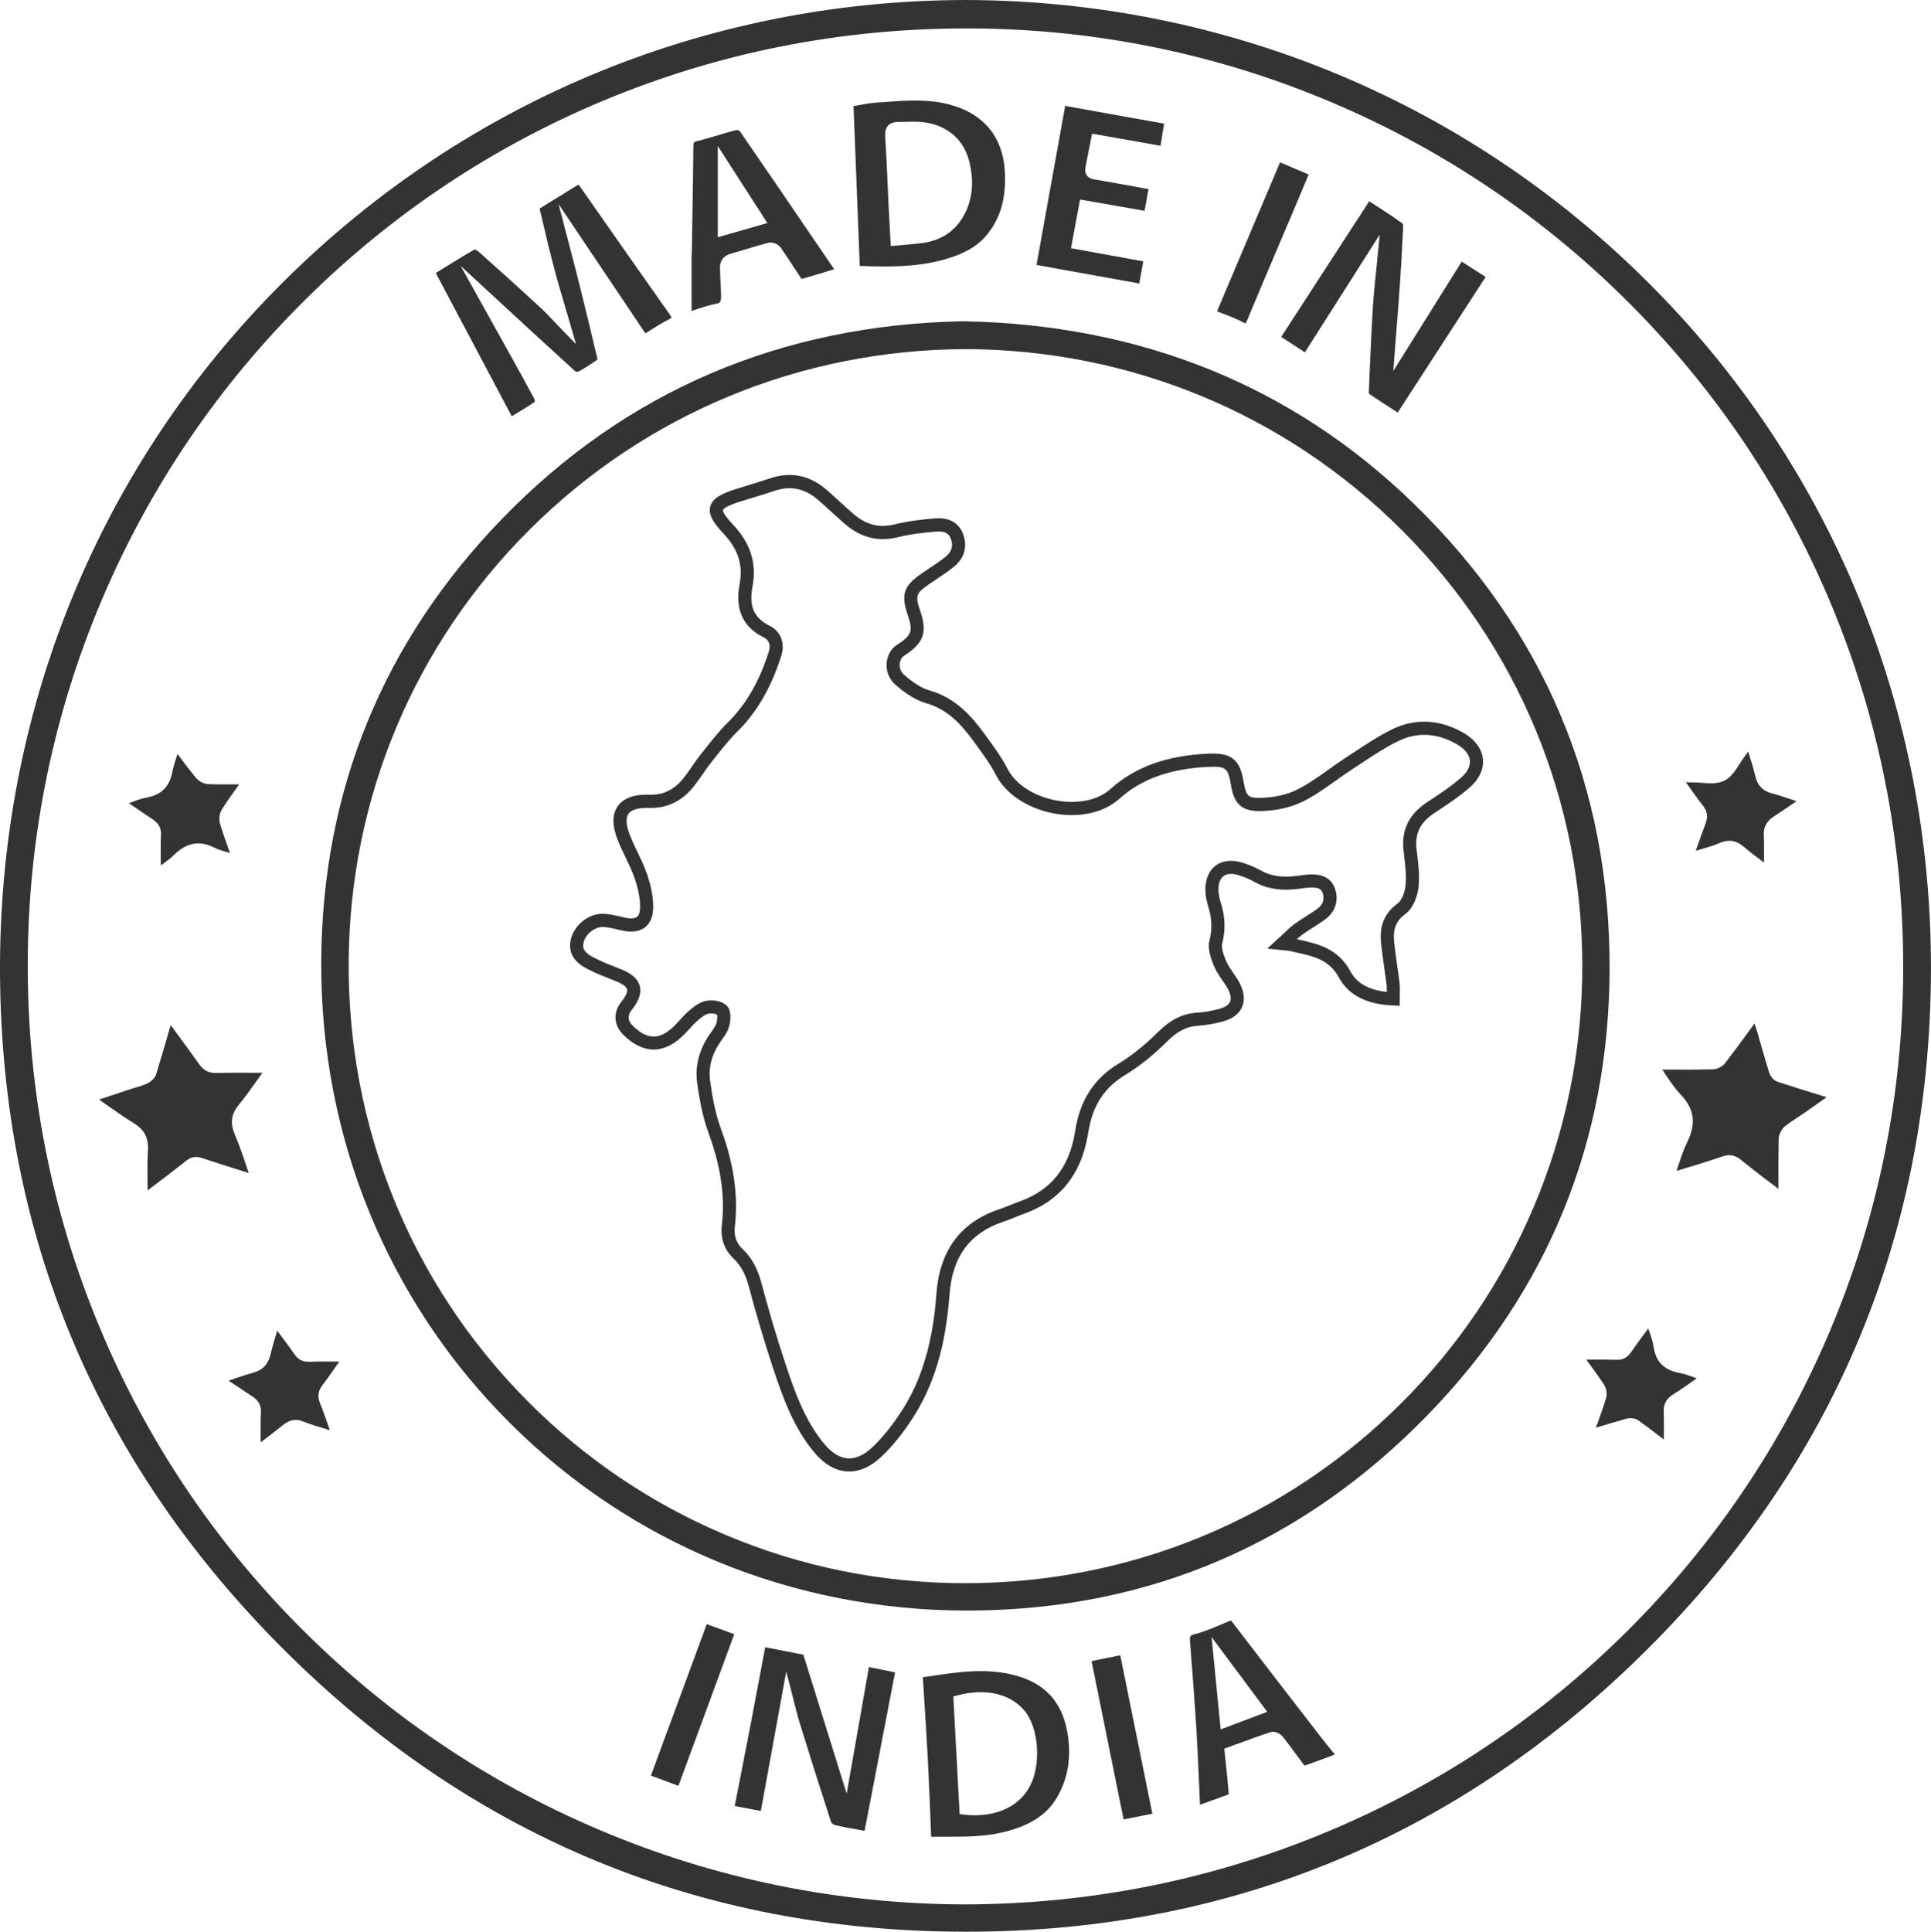 <svg xmlns="http://www.w3.org/2000/svg" id="Layer_2" viewBox="0 0 1178.04 1178.35"><defs><style>.cls-1{fill:#333;}</style></defs><g id="Layer_1-2"><path class="cls-1" d="m518.15,897.62c-.45,0-.91-.01-1.36-.04-7.36-.45-14.26-4.55-20.5-12.17-12.23-14.94-18.61-32.48-25.12-52.21-5.01-15.2-9.69-30.98-14.3-48.24-2.07-7.76-4.93-13.05-9.25-17.14-5.84-5.53-8.2-12.35-7.23-20.84,1.98-17.33-.67-35.58-8.12-55.8-3.8-10.32-5.65-21.26-6.96-30.61-1.44-10.29,1.29-20.68,7.92-30.04l.47-.66c1.46-2.06,2.98-4.18,3.47-6.12.49-1.93.52-3.95.33-4.79-.97-.55-3.38-1.01-5.38-.59-2.16.45-4.84,2.74-6.61,4.26-1.72,1.48-3.3,3.21-4.97,5.04-1.01,1.11-2.06,2.27-3.17,3.38-12.06,12.16-24.88,12.23-37.07.21-5.99-5.9-6.43-13.68-1.16-20.29,2.61-3.28,3.82-5.95,3.41-7.52-.42-1.58-2.82-3.32-6.76-4.89-.93-.37-1.85-.74-2.78-1.1-4.68-1.85-9.51-3.76-14.13-6.13-3.56-1.82-13-6.67-10.77-17.79,1.82-9.05,10.95-16.45,20.01-16.12,3.66.12,7.15.95,10.53,1.74.87.21,1.75.41,2.62.6,3.39.74,6.01.56,7.36-.51,1.49-1.18,1.83-3.75,1.86-5.69.07-5.3-1.07-11.36-3.4-18.03-1.47-4.2-3.4-8.22-5.44-12.48-1.74-3.61-3.53-7.35-5.02-11.22-3.27-8.5-3.17-15.26.28-20.12,3.51-4.93,10.04-7.27,19.45-6.94,7.94.28,14.73-2.92,20.12-9.48,1.97-2.4,3.73-4.95,5.6-7.66,1.7-2.46,3.45-5,5.38-7.42.72-.91,1.45-1.83,2.17-2.74,4.52-5.72,9.2-11.64,14.52-16.9,11.02-10.9,19.14-24.96,24.82-42.97,1.33-4.2.23-7.2-3.25-8.92-12.58-6.2-17.46-17.1-14.51-32.42,2.21-11.48-.88-21.21-9.72-30.65-6.04-6.44-9.52-11.46-8.2-16.58,1.32-5.13,6.89-7.88,15.44-10.64,3.02-.98,6.08-1.91,9.05-2.81,3.93-1.19,8-2.43,11.92-3.76,12.6-4.28,24.18-1.98,34.43,6.86,2.95,2.54,5.85,5.19,8.66,7.75,2.54,2.32,5.16,4.71,7.78,6.99,7.79,6.78,15.9,8.81,25.54,6.39,8.02-2.02,16.46-2.92,24.37-3.59,8.53-.72,14.61,2.73,17.13,9.73,2.76,7.66.66,14.76-5.92,19.99-3.51,2.79-7.25,5.28-10.86,7.69-1.39.93-2.78,1.85-4.16,2.8-7.87,5.39-8.42,7.03-5.35,15.99,4.58,13.39,2.28,19.85-9.84,27.65-1.43.92-2.43,2.82-2.6,4.96-.2,2.47.68,4.78,2.42,6.34,5.78,5.18,11.1,8.48,15.81,9.81,15.64,4.43,25.41,15.49,32.91,25.72l1.31,1.78c4.75,6.47,9.67,13.15,13.42,20.46,4.79,9.33,16.19,16.67,29.75,19.16,13.11,2.41,25.46-.23,33.03-7.05,14.93-13.45,34.54-20.49,59.93-21.53,13.82-.57,18.97,3.58,21.23,17.05,1.49,8.86,2.7,10.07,10.14,9.93,8.37-.16,16.38-1.94,22.55-5.03,6.53-3.27,12.5-7.52,18.83-12.03,3.35-2.39,6.81-4.85,10.34-7.14,1.99-1.29,3.97-2.6,5.95-3.91,7.29-4.83,14.83-9.82,22.88-13.74,14.07-6.85,29.1-6.09,43.47,2.21,7.02,4.05,11.22,9.74,11.84,16.02.59,6.06-2.24,12.16-7.97,17.17-6.96,6.09-15.04,11.37-21.53,15.62-8.72,5.7-12.11,12.52-10.99,22.12.1.86.2,1.72.31,2.58.79,6.61,1.62,13.44.94,20.24-.58,5.81-3.26,13.2-7.96,16.62-5.64,4.1-7.74,9.09-7.01,16.67.48,4.94,1.2,9.99,1.9,14.87.51,3.55,1.04,7.23,1.47,10.88.26,2.17.2,4.25.14,6.45-.03.97-.06,1.98-.06,3.04v4.17l-4.16-.17c-16.13-.66-27.23-6.41-32.98-17.09-5.81-10.79-15.32-12.9-26.33-15.33-1.31-.29-2.62-.58-3.92-.88-.35-.08-.9-.13-1.81-.21-.7-.06-1.59-.14-2.76-.26l-8.87-.94,6.6-6c1.28-1.16,2.42-2.24,3.48-3.25,2.28-2.17,4.25-4.04,6.52-5.7,2.4-1.76,4.89-3.34,7.31-4.87,2.32-1.47,4.51-2.86,6.62-4.39,3.47-2.52,4.57-5.78,3.27-9.7-.77-2.33-2.3-3.55-8.15-3.29-1.49.07-3.04.29-4.67.52l-.93.13c-11.41,1.61-20.45.19-28.46-4.45-2.43-1.41-5.15-2.45-8.49-3.59-4.13-1.41-7.61-1.27-9.79.37-2.17,1.63-3.25,4.91-3.04,9.23.12,2.54.85,5.22,1.55,7.51,2.56,8.42,2.79,16.19.71,24.44-.81,3.22,1.62,8.8,2.66,11.18.97,2.22,2.45,4.36,4.01,6.61,1.49,2.15,3.03,4.37,4.25,6.85,3.26,6.6,2.41,11.38,1.12,14.22-1.29,2.85-4.33,6.66-11.47,8.59-5.6,1.51-10.58,2.38-15.22,2.65-6.91.41-12.56,3.25-18.87,9.51-8.78,8.69-17.15,15.39-25.58,20.47-11.41,6.88-18.24,16.24-21.5,29.46-.53,2.14-.9,4.33-1.3,6.65l-.16.94c-4.12,23.81-17.05,39.79-38.43,47.52-1.86.67-3.77,1.44-5.61,2.18-2.45.99-4.98,2.01-7.58,2.88-20.28,6.8-30.97,21.28-32.67,44.27-2.32,31.36-9.44,55.32-22.43,75.38-6.15,9.51-12.36,17.2-18.99,23.51-6.37,6.07-13,9.15-19.72,9.15Zm-84.33-287.39c3.34,0,7.01.91,9.33,3.02,3.83,3.48,2.15,11.02,1.77,12.49-.86,3.38-2.9,6.25-4.71,8.78l-.46.64c-5.5,7.78-7.69,15.95-6.52,24.31,1.25,8.93,3.01,19.35,6.54,28.95,7.89,21.42,10.69,40.88,8.56,59.47-.68,5.98.79,10.34,4.78,14.12,5.46,5.17,9,11.61,11.48,20.89,4.57,17.11,9.21,32.74,14.17,47.8,6.25,18.95,12.35,35.77,23.71,49.64,4.77,5.83,9.75,8.94,14.8,9.25,4.87.31,9.94-2.02,15.07-6.91,6.16-5.88,11.98-13.1,17.79-22.07,12.23-18.89,18.96-41.65,21.17-71.62,1.94-26.19,14.75-43.44,38.1-51.27,2.37-.8,4.68-1.73,7.13-2.71,1.91-.77,3.88-1.56,5.88-2.28,18.74-6.77,29.62-20.3,33.27-41.36l.16-.93c.4-2.36.82-4.79,1.42-7.22,3.75-15.2,11.97-26.45,25.14-34.39,7.88-4.75,15.75-11.07,24.08-19.31,7.71-7.63,15.12-11.28,24.02-11.81,4.09-.24,8.55-1.03,13.62-2.39,2.28-.61,5.21-1.83,6.27-4.16,1.04-2.31.03-5.29-1.01-7.39-.96-1.96-2.27-3.84-3.65-5.83-1.72-2.48-3.49-5.04-4.77-7.98-2.37-5.43-4.38-11.17-3.08-16.32,1.71-6.78,1.51-13.18-.61-20.15-.84-2.76-1.72-6.04-1.88-9.45-.34-7.04,1.87-12.73,6.22-16,4.36-3.29,10.47-3.84,17.18-1.55,3.28,1.12,6.75,2.4,9.92,4.24,6.47,3.75,13.67,4.81,23.33,3.45l.9-.13c1.75-.25,3.57-.51,5.46-.6,3.56-.16,13-.57,16.1,8.77,2.38,7.18.08,14.17-6.17,18.7-2.31,1.68-4.71,3.2-7.03,4.67-2.41,1.53-4.69,2.97-6.86,4.57-1.11.81-2.16,1.71-3.29,2.75.35.08.7.16,1.05.23,11.84,2.62,24.09,5.33,31.64,19.35,3.91,7.27,11.19,11.4,22.19,12.59.04-1.56.04-2.95-.11-4.25-.42-3.55-.94-7.18-1.45-10.69-.71-4.97-1.45-10.11-1.94-15.24-1.01-10.49,2.25-18.08,10.27-23.91,2.19-1.59,4.25-6.4,4.7-10.94.59-5.92-.18-12.31-.92-18.49-.11-.87-.21-1.74-.31-2.61-1.47-12.64,3.29-22.37,14.56-29.74,7.99-5.22,14.58-9.64,20.64-14.94,3.79-3.31,5.62-6.9,5.28-10.37-.36-3.64-3.15-7.15-7.87-9.87-12.13-7-24.23-7.66-35.96-1.94-7.57,3.69-14.89,8.53-21.97,13.22-2,1.33-4.01,2.65-6.02,3.95-3.38,2.19-6.77,4.61-10.05,6.94-6.29,4.48-12.8,9.12-19.89,12.67-7.22,3.61-16.45,5.7-25.98,5.88-12.88.21-16.34-5.65-18.18-16.61-1.6-9.52-3.18-10.78-13.02-10.38-23.46.96-41.42,7.33-54.91,19.48-9.41,8.47-24.3,11.82-39.83,8.97-15.95-2.93-29.52-11.89-35.42-23.37-3.46-6.74-8.18-13.17-12.75-19.38l-1.31-1.79c-7.03-9.59-15.37-18.99-28.64-22.75-5.97-1.69-12.17-5.47-18.97-11.55-3.61-3.23-5.45-7.94-5.06-12.93.37-4.64,2.7-8.77,6.25-11.05,9.07-5.84,10-8.4,6.6-18.33-4.23-12.36-2.43-17.77,8.4-25.18,1.41-.96,2.83-1.91,4.25-2.85,3.64-2.42,7.07-4.71,10.32-7.29,3.84-3.06,4.95-6.66,3.38-11.02-.85-2.36-2.65-5-8.93-4.47-8.76.74-16.05,1.6-23.1,3.38-12.22,3.07-22.93.42-32.74-8.11-2.69-2.34-5.35-4.77-7.92-7.11-2.77-2.53-5.63-5.14-8.5-7.61-8.06-6.95-16.76-8.69-26.63-5.34-4.05,1.38-8.18,2.63-12.18,3.84-2.93.89-5.96,1.81-8.91,2.76-8.97,2.9-10.04,4.58-10.16,5.03-.11.44,0,2.41,6.29,9.11,10.6,11.31,14.44,23.62,11.74,37.63-2.28,11.82.87,19.13,10.19,23.73,7.04,3.47,9.85,10.56,7.34,18.5-6.08,19.29-14.86,34.42-26.82,46.26-4.97,4.92-9.5,10.64-13.87,16.18-.73.92-1.46,1.84-2.19,2.76-1.76,2.21-3.36,4.53-5.06,6.98-1.88,2.72-3.82,5.53-6,8.18-6.95,8.47-16.12,12.76-26.57,12.4-4.49-.15-10.35.34-12.66,3.59-2.24,3.15-.87,8.59.67,12.6,1.37,3.57,3.02,7,4.76,10.63,2.05,4.27,4.17,8.68,5.78,13.31,2.64,7.55,3.93,14.54,3.84,20.77-.07,5.35-1.72,9.34-4.89,11.85-3.37,2.67-8.09,3.36-14.04,2.05-.91-.2-1.82-.41-2.73-.63-3.14-.74-6.1-1.43-8.97-1.53-5.04-.16-10.86,4.54-11.9,9.71-.78,3.88.88,6.18,6.58,9.1,4.27,2.19,8.92,4.03,13.42,5.81.94.37,1.88.74,2.81,1.11,4.23,1.69,10.02,4.59,11.52,10.27,1.5,5.67-2.07,11.02-4.88,14.55-2.69,3.38-2.52,6.61.52,9.61,9.08,8.95,16.79,8.91,25.77-.15.99-.99,1.93-2.03,2.94-3.14,1.76-1.93,3.58-3.93,5.68-5.73,3.16-2.71,6.32-5.21,10.17-6.02,1.02-.21,2.16-.33,3.34-.33Z"></path><path class="cls-1" d="m589.35,0c-160.34.24-310.27,63.33-422.19,177.67C56.23,291-3.09,442.05.12,603c3.12,156.42,61.53,292.28,173.6,403.82,111.49,110.96,247.32,168.63,403.71,171.42,4.02.07,8.09.11,12.08.11,161.51,0,301.7-58.36,416.66-173.47,111.46-111.6,169.25-247.72,171.77-404.57,2.58-160.08-56.97-310.38-167.67-423.19C898.67,63.36,749.17.46,589.35,0Zm571.73,592.15c-.3,76.78-15.56,151.22-45.35,221.28-28.83,67.78-70,128.64-122.36,180.88-52.44,52.32-113.53,93.43-181.57,122.18-70.5,29.79-145.52,45-222.98,45.19-77.56-.19-152.73-15.53-223.45-45.58-68.46-29.09-129.83-70.65-182.39-123.53-52.33-52.64-93.33-113.9-121.86-182.06-29.59-70.69-44.46-145.89-44.19-223.5.27-77.07,15.64-151.85,45.68-222.27,29.12-68.26,70.69-129.44,123.55-181.86,52.7-52.25,114.01-93.17,182.22-121.61h0c69.93-29.15,144.32-43.93,221.15-43.93.98,0,1.95,0,2.93,0,76.62.39,150.98,15.71,221.02,45.54,67.9,28.93,128.83,70.18,181.08,122.62,52.47,52.65,93.58,113.97,122.19,182.24,29.71,70.91,44.62,146.4,44.32,224.38Z"></path><path class="cls-1" d="m871.34,862.75c73.04-75.28,110.25-166.51,110.63-271.16.4-111.45-39.95-207.26-119.91-284.77-73.86-71.6-166.25-108.9-274.61-110.86-111.13,2.2-205.68,42.69-280.98,120.34-72.82,75.09-109.99,166-110.49,270.21-.51,107.03,40.4,207.05,115.21,281.64,73.91,73.7,172.92,114.29,278.8,114.29,1.06,0,2.12,0,3.19-.01,108.34-.83,201.92-41.1,278.16-119.68Zm-282.5,102.99h-.5c-50.89-.07-100.27-10.13-146.77-29.91-45.08-19.17-85.47-46.59-120.05-81.48-70.93-71.57-109.57-166.82-108.8-268.21.76-99.49,40-192.96,110.49-263.2,70.77-70.52,165.16-109.58,265.76-109.98,100.78.3,195.34,39.53,266.29,110.45,71.01,70.98,110.09,165.48,110.06,266.07-.02,50.9-9.97,100.25-29.59,146.66-18.96,44.85-46.1,85.11-80.68,119.64-70.99,70.9-165.53,109.95-266.21,109.95Z"></path><path class="cls-1" d="m396.54,201.58c3.84-2.43,7.46-4.73,11.36-6.66,1.2-.59,1.61-1.01,1.72-1.15-.04-.22-.25-.84-1.31-2.33-18.14-25.71-36.42-51.75-54.31-77.4-.62-.89-.96-1.24-1.12-1.38-.13.04-.38.15-.76.39-3.56,2.25-7.21,4.49-10.74,6.65-3.91,2.4-7.95,4.87-11.88,7.37-.08.1-.19.28-.26.43,3.05,13.1,5.84,24.92,8.97,36.71,1.99,7.51,4.21,14.99,6.55,22.91,1.08,3.65,2.19,7.39,3.31,11.28l3.34,11.53-8.37-8.6c-1.75-1.79-3.37-3.51-4.93-5.15-3.24-3.41-6.04-6.36-9.07-9.15-10.89-10.05-22.49-20.54-36.5-33.01-.95-.85-2.18-1.6-2.88-1.92-6.76,3.83-13.48,8.02-20,12.07-1.27.79-2.54,1.58-3.81,2.37l46.34,87.38c.62-.38,1.24-.75,1.85-1.12,4.27-2.58,8.32-5.03,12.2-7.69.04-.51-.01-1.25-.14-1.54-4.72-8.89-9.71-17.88-14.55-26.57l-2.82-5.07c-4.29-7.72-8.59-15.44-12.93-23.22l-14.76-26.49,23.76,21.92c15.11,13.94,30.73,28.35,46.13,42.36.38.21,1.4.34,1.79.22,3.74-1.93,7.35-4.3,11.57-7.24.08-.12.16-.32.2-.47-3.53-15.01-7.24-30.33-11.02-45.55-1.8-7.24-3.66-14.32-5.63-21.83-.87-3.31-1.75-6.66-2.62-10.04l-4.43-17.05,52.94,78.82c.94-.59,1.87-1.18,2.78-1.76Z"></path><path class="cls-1" d="m850.15,250.01c.84.54,1.69,1.09,2.55,1.64l53.66-82.73-14.61-9.34-41.73,66.72.93-12.16c.28-3.68.58-7.47.88-11.34.72-9.22,1.47-18.75,2.14-28.34.75-10.74,1.39-21.76,1.9-32.76l.04-.81c.06-1.15.18-3.47-.06-4.36-5.33-3.97-10.89-7.55-16.77-11.33-1.25-.8-2.5-1.61-3.76-2.43l-53.7,82.76,14.47,9.39,45.67-71.84-1.25,12.54c-.25,2.56-.52,5.13-.78,7.7-.6,5.81-1.22,11.82-1.71,17.73-.58,7.09-.94,14.34-1.29,21.35l-.02.37c-.68,13.69-1.22,25.19-1.62,36.81.03.19.33.74.53.91,4.72,3.19,9.49,6.26,14.54,9.5Z"></path><path class="cls-1" d="m483.08,1032.81c.58,2.21,1.1,4.31,1.6,6.33,1.01,4.05,1.96,7.88,3.1,11.55,7.35,23.72,13.48,43.06,19.28,60.88.18.46,1.41,1.52,2.28,1.72,4.9,1.14,9.84,2.02,15.07,2.95,1.01.18,2.03.36,3.06.55l18.58-96.66-15.95-3.23-13.56,77.2-26.44-84.73-23.28-4.56c-.82,4.35-1.63,8.66-2.43,12.95-2.29,12.21-4.46,23.75-6.72,35.51-2.27,11.8-4.63,23.83-6.92,35.46-.85,4.3-1.69,8.61-2.54,12.94l15.95,3.02,15.49-85.01,3.42,13.12Z"></path><path class="cls-1" d="m602.28,143c7.93-9.83,11.37-21.57,10.82-36.93-.81-22.37-12.9-37.1-34.97-42.6-12.68-3.16-25.97-2.17-38.84-1.22-1.6.12-3.19.24-4.79.35-3.61.25-7.2.91-11.01,1.61-.92.17-1.85.34-2.78.51l3.8,97.48c.09.02.17.04.21.04,18.19.64,35.95.77,53.24-4.5,11.39-3.47,18.89-8.02,24.32-14.74Zm-50.87,6.4c-1.58.14-3.2.28-4.87.44l-3.1.29-.17-3.11c-.14-2.62-.28-5.14-.42-7.6-.29-5.27-.57-10.22-.81-15.18-.21-4.42-.41-8.85-.6-13.28-.39-9.02-.8-18.36-1.39-27.51-.14-2.17-.07-4.92,1.75-6.86,1.81-1.94,4.49-2.2,6.61-2.22,1.29,0,2.57-.04,3.86-.06,6.38-.15,12.99-.29,19.61,2.25,11.21,4.31,17.82,12.57,20.18,25.24,2.17,11.62.65,21.66-4.65,30.68-5.44,9.26-14.22,14.63-26.1,15.96-3.25.36-6.48.65-9.9.95Z"></path><path class="cls-1" d="m619.46,1022c-17.61-4.73-34.86-2.13-53.12.62-1.1.17-2.21.33-3.31.5,0,.19,0,.36.02.54.32,5.21.65,10.41.97,15.62.67,10.67,1.37,21.7,1.94,32.56.73,13.81,1.29,27.86,1.83,41.44l.23,5.92c.01.36.03.85.07,1.19.1,0,.22.01.38.01,2.71-.03,5.42-.02,8.13-.01,11.96.03,24.35.06,36.15-2.92,16.4-4.14,26.46-10.91,32.63-21.97,6.59-11.82,8.45-25.34,5.52-40.16-3.49-17.68-13.77-28.58-31.42-33.32Zm8.86,67.55c-5.97,11.37-18.28,17.76-33.63,17.76-2.19,0-4.43-.13-6.73-.39l-2.52-.29-3.85-71.78,2.36-.62c17.21-4.57,32.15-1.22,41,9.19,8.77,10.32,10.42,32.75,3.38,46.14Z"></path><path class="cls-1" d="m445.95,154.7c3.26-.91,6.56-1.9,9.76-2.87,4.24-1.28,8.63-2.6,13.02-3.75,2.65-.69,6.15.96,7.51,2.91,2.57,3.65,5.03,7.43,7.41,11.08,1.61,2.48,3.28,5.04,4.96,7.52.11.17.32.38.52.55,6-1.69,11.94-3.51,18.21-5.44.52-.16,1.05-.32,1.57-.48-1.4-2.04-2.68-3.9-3.96-5.78l-9.17-13.46c-14.58-21.4-29.66-43.54-44.62-65.21-.37-.24-1.28-.46-1.82-.46-.1,0-.18,0-.25.02-3.66.93-7.38,2.05-10.97,3.12-4.13,1.24-8.39,2.52-12.68,3.56-2.2.53-2.42.84-2.44,3.22-.14,16.5-.42,33.27-.69,49.49-.08,4.98-.17,9.96-.25,14.94,0,.52-.04,1.04-.08,1.57-.03.46-.07.92-.07,1.38,0,9.54,0,19.09,0,29.03v4.04c.53-.18,1.06-.35,1.58-.53,4.39-1.48,8.93-3,13.63-3.92,2.15-.42,2.54-.94,2.76-3.65.09-1.1.02-2.29-.05-3.55-.03-.52-.06-1.05-.08-1.57-.06-1.46-.13-2.92-.19-4.38-.13-2.81-.26-5.71-.33-8.59-.07-3.14,1.04-7.21,6.76-8.8Zm-8.04-9.98v-55.62l30.22,46.94-30.22,8.68Z"></path><path class="cls-1" d="m1102.48,677.67c3.67-2.55,7.36-5.17,11.27-7.94.21-.15.42-.29.62-.44-1.05-.32-2.09-.64-3.12-.96-9.31-2.87-18.11-5.58-26.8-8.44-2.47-.81-4.48-3.53-5.19-5.8-1.67-5.3-3.22-10.72-4.72-15.96-.82-2.87-1.65-5.74-2.49-8.61-.5-1.71-1.06-3.44-1.64-5.22-.71.97-1.41,1.93-2.11,2.89-5.39,7.37-10.48,14.33-15.76,21.2-1.71,2.22-4.98,3.87-7.78,3.93-8.92.19-17.73.16-27.06.14-1.2,0-2.41,0-3.62,0,.48.71.96,1.42,1.43,2.13,3.23,4.83,6.29,9.4,9.96,13.26,8.27,8.69,9.43,17.67,3.76,29.1-2.3,4.64-3.94,9.71-5.67,15.09-.23.73-.47,1.46-.71,2.2,1.48-.45,2.95-.9,4.41-1.34,8.21-2.49,15.97-4.85,23.63-7.49,1.43-.49,2.77-.74,4.06-.74,2.42,0,4.65.88,6.92,2.68l2.87,2.29c3.38,2.69,6.87,5.47,10.35,8.14,3.14,2.41,6.36,4.8,9.77,7.33.03.02.07.05.1.07,0-1.21,0-2.42,0-3.61-.02-9.16-.04-17.82.14-26.5.06-2.9,1.67-6.26,3.81-7.97,2.89-2.3,5.98-4.34,8.97-6.3,1.53-1,3.11-2.04,4.62-3.09Z"></path><path class="cls-1" d="m160.11,654.41c-1.3,0-2.59-.01-3.88-.02-8.32-.03-16.18-.07-24.2.12-4.68.11-7.87-1.54-10.67-5.53-4.68-6.66-9.42-13.08-14.45-19.88-.93-1.26-1.87-2.53-2.8-3.8-.61,2.1-1.22,4.2-1.82,6.29-2.25,7.78-4.58,15.83-7.04,23.71-.85,2.71-3.6,4.79-5.7,5.75-2.17.99-4.42,1.64-6.59,2.27-1.04.3-2.07.6-3.09.94-5.76,1.91-11.51,3.83-17.47,5.82l-1.96.65c1.06.75,2.12,1.5,3.17,2.24,6.17,4.36,11.99,8.48,18.1,12.23,6.43,3.95,8.98,8.88,8.53,16.48-.4,6.76-.32,13.57-.23,20.78.01,1.22.03,2.45.04,3.7,1.12-.85,2.24-1.7,3.35-2.54,6.96-5.27,13.53-10.25,20-15.4,3.24-2.58,6.14-3.09,9.98-1.79,7.96,2.7,15.9,5.19,24.31,7.82,1.33.42,2.67.84,4.02,1.26-.4-1.17-.78-2.33-1.17-3.48-2.3-6.88-4.48-13.38-7.18-19.66-3.09-7.18-2.38-12.72,2.37-18.53,4.46-5.46,8.61-11.32,12.62-16.98.58-.82,1.16-1.64,1.74-2.46Z"></path><path class="cls-1" d="m813.08,1070.74c.43-.16.86-.33,1.3-.49-.42-.51-.83-1.02-1.24-1.52-2.62-3.22-5.1-6.25-7.51-9.37l-.22-.29c-17.66-22.81-35.91-46.4-53.72-69.72-.48-.63-.73-.78-.77-.81.01.02-.28.04-1.08.37-1.44.59-2.87,1.2-4.3,1.8-5.39,2.28-10.96,4.64-16.76,6.18-2.85.76-3.02,1.26-2.81,4.02l.27,3.44c1.27,16.38,2.58,33.32,3.62,50.01.67,10.81,1.14,21.79,1.6,32.41.18,4.14.36,8.27.54,12.4.03.57.04,1.13.04,1.7.51-.18,1.02-.36,1.52-.54,5.56-1.97,10.82-3.83,15.95-5.79.05-.11.1-.23.12-.32-.52-6.21-1.16-12.42-1.84-18.98-.21-2.04-.43-4.12-.64-6.24l-.24-2.33,2.2-.8c2.04-.74,4.07-1.48,6.1-2.22,6.51-2.38,13.25-4.85,19.95-7.06,2.68-.89,6.15,1.13,7.51,2.86,2.58,3.27,5.08,6.66,7.49,9.95,1.72,2.34,3.5,4.76,5.28,7.1.12.15.33.35.53.51,5.66-1.98,11.25-4.08,17.14-6.29Zm-68.39-15.81l-5.54-56.32,33.96,45.6-28.43,10.72Z"></path><path class="cls-1" d="m632.35,161.61l62.67,11.31,2.47-13.5-44.11-8.01,5.53-29.71,39.35,6.89,2.43-13.24c-2.24-.41-4.47-.81-6.69-1.22-9.02-1.64-17.53-3.19-26.2-4.66-1.48-.25-3.59-.79-4.84-2.6-.88-1.27-1.14-2.89-.76-4.8l4.03-20.53,41.81,7.37,2.11-13.48-60.31-10.83-17.49,97Z"></path><path class="cls-1" d="m206.27,831.63c.25-.36.5-.71.75-1.07-.52,0-1.04,0-1.56-.01-5.66-.05-11-.1-16.31.15-4.32.19-7.19-1.2-9.58-4.68-3.03-4.41-6.25-8.7-9.67-13.24-.26-.35-.52-.7-.79-1.05-.07.23-.14.46-.21.68-1.43,4.74-2.78,9.22-3.87,13.75-1.46,6.06-4.76,9.6-10.41,11.14-4.55,1.24-9.06,2.79-13.83,4.42-.46.16-.92.31-1.38.47,2.25,1.51,4.52,3,6.78,4.5,2.67,1.76,5.34,3.52,7.99,5.3,2.27,1.52,5.25,4.16,4.99,9.48-.26,5.36-.22,10.84-.16,16.63,0,.57.01,1.15.02,1.73.33-.25.65-.49.97-.74,4.24-3.21,8.24-6.25,12.09-9.39,3.31-2.7,7.17-4.88,12.99-2.55,4.48,1.79,9.21,3.19,14.22,4.68.63.19,1.27.38,1.91.57l-1.07-3.07c-1.54-4.45-3.13-9.04-4.92-13.42-1.67-4.07-1.19-7.48,1.56-11.09,3.24-4.25,6.27-8.6,9.48-13.21Z"></path><path class="cls-1" d="m145.27,479.31c.2-.28.4-.56.6-.84-.37,0-.73,0-1.09,0-6.13.04-11.92.07-17.77-.16-2.65-.1-5.77-1.74-7.6-3.97-3.58-4.38-6.95-8.86-10.51-13.62-.21-.28-.42-.56-.63-.83-.01.04-.03.09-.04.13-1.26,3.89-2.45,7.56-3.18,11.23-1.77,8.83-6.81,13.7-15.87,15.32-3.39.61-6.82,1.95-10.45,3.37-.03.01-.05.02-.08.03.42.29.84.58,1.26.86,4.61,3.16,8.97,6.14,13.32,9.02,3.62,2.4,5.15,5.32,4.97,9.46-.23,5.27-.19,10.46-.14,16.48,0,.7.01,1.41.02,2.13,3-2.15,5.6-4.01,7.79-6.18,7.8-7.74,15.68-9.25,24.79-4.73,2.87,1.42,6.13,2.34,9.59,3.29-.14-.4-.28-.8-.42-1.2-2.03-5.72-3.94-11.13-5.61-16.64-.83-2.74-.35-6.41,1.14-8.73,3.12-4.85,6.43-9.49,9.93-14.41Z"></path><path class="cls-1" d="m1094.99,489.42c.34-.23.68-.47,1.02-.7-.35-.12-.7-.23-1.04-.35-4.87-1.64-9.46-3.19-14.06-4.45-5.59-1.53-8.67-4.71-9.98-10.31-1.08-4.61-2.55-9.24-4.1-14.14-.11-.34-.22-.68-.32-1.03-.89,1.3-1.73,2.5-2.62,3.68-.94,1.24-1.82,2.63-2.76,4.1-2.49,3.91-5.06,7.94-9.09,9.96-4.1,2.05-8.95,1.7-13.65,1.36-1.69-.12-3.29-.24-4.81-.24-1.68,0-3.37-.08-5.11-.19.25.36.5.71.75,1.06,3.31,4.7,6.45,9.14,9.76,13.33,2.55,3.23,3.08,6.54,1.66,10.44-1.87,5.14-3.72,10.29-5.66,15.68l-.48,1.34c.37-.11.73-.21,1.1-.31,4.84-1.39,9.41-2.7,13.67-4.51,2.13-.9,4.03-1.28,5.74-1.28,3.92,0,6.87,1.95,9.33,4.07,3.42,2.94,7.11,5.7,11.03,8.63.26.2.53.39.79.59,0-.5,0-.99,0-1.48.04-5.48.08-10.66-.11-15.77-.21-5.96,3.27-9.01,6.33-11,4.11-2.67,8.24-5.5,12.6-8.48Z"></path><path class="cls-1" d="m1033.98,841.62c.38-.27.75-.54,1.13-.81-.04-.02-.09-.03-.13-.05-3.63-1.37-7.06-2.66-10.45-3.28-9.44-1.75-14.44-6.88-15.75-16.16-.47-3.35-1.69-6.66-3.1-10.5-.06-.15-.11-.31-.17-.46-.38.51-.75,1.02-1.12,1.53-3.32,4.5-6.45,8.76-9.39,13-2.35,3.39-5.09,4.76-9.08,4.62-5.55-.21-11.06-.17-16.9-.13-.42,0-.84,0-1.26,0,.19.26.38.51.56.77,3.59,4.89,6.98,9.51,10.19,14.36,1.55,2.34,2.06,6.01,1.22,8.73-1.73,5.56-3.7,10.99-5.78,16.73-.11.31-.22.62-.34.93.29-.09.58-.17.86-.26,6.2-1.89,12.07-3.67,18.02-5.31.66-.18,1.38-.27,2.11-.27,1.84,0,3.78.54,5.13,1.52,4.77,3.44,9.5,7.07,14.52,10.92.28.21.56.43.84.64,0-.48,0-.95,0-1.43.03-5.51.06-10.71-.09-15.84-.18-5.8,2.96-8.55,6.06-10.48,4.31-2.68,8.49-5.65,12.91-8.79Z"></path><path class="cls-1" d="m745.49,191.07c4.46,1.7,8.66,3.31,12.71,5.45.93.49,1.45.66,1.71.72.16-.22.47-.73.94-1.86,6.55-15.77,13.34-31.75,19.9-47.2,2.69-6.34,5.39-12.69,8.08-19.03,2.41-5.7,4.81-11.41,7.23-17.19l2.31-5.51-17.45-7.43-38.45,90.89c1.03.4,2.04.79,3.04,1.17Z"></path><polygon class="cls-1" points="703.02 1106.36 683.44 1009.71 665.93 1013.26 685.47 1109.84 703.02 1106.36"></polygon><polygon class="cls-1" points="431.15 990.74 397.1 1083.12 413.88 1089.36 447.93 996.86 431.15 990.74"></polygon></g></svg>